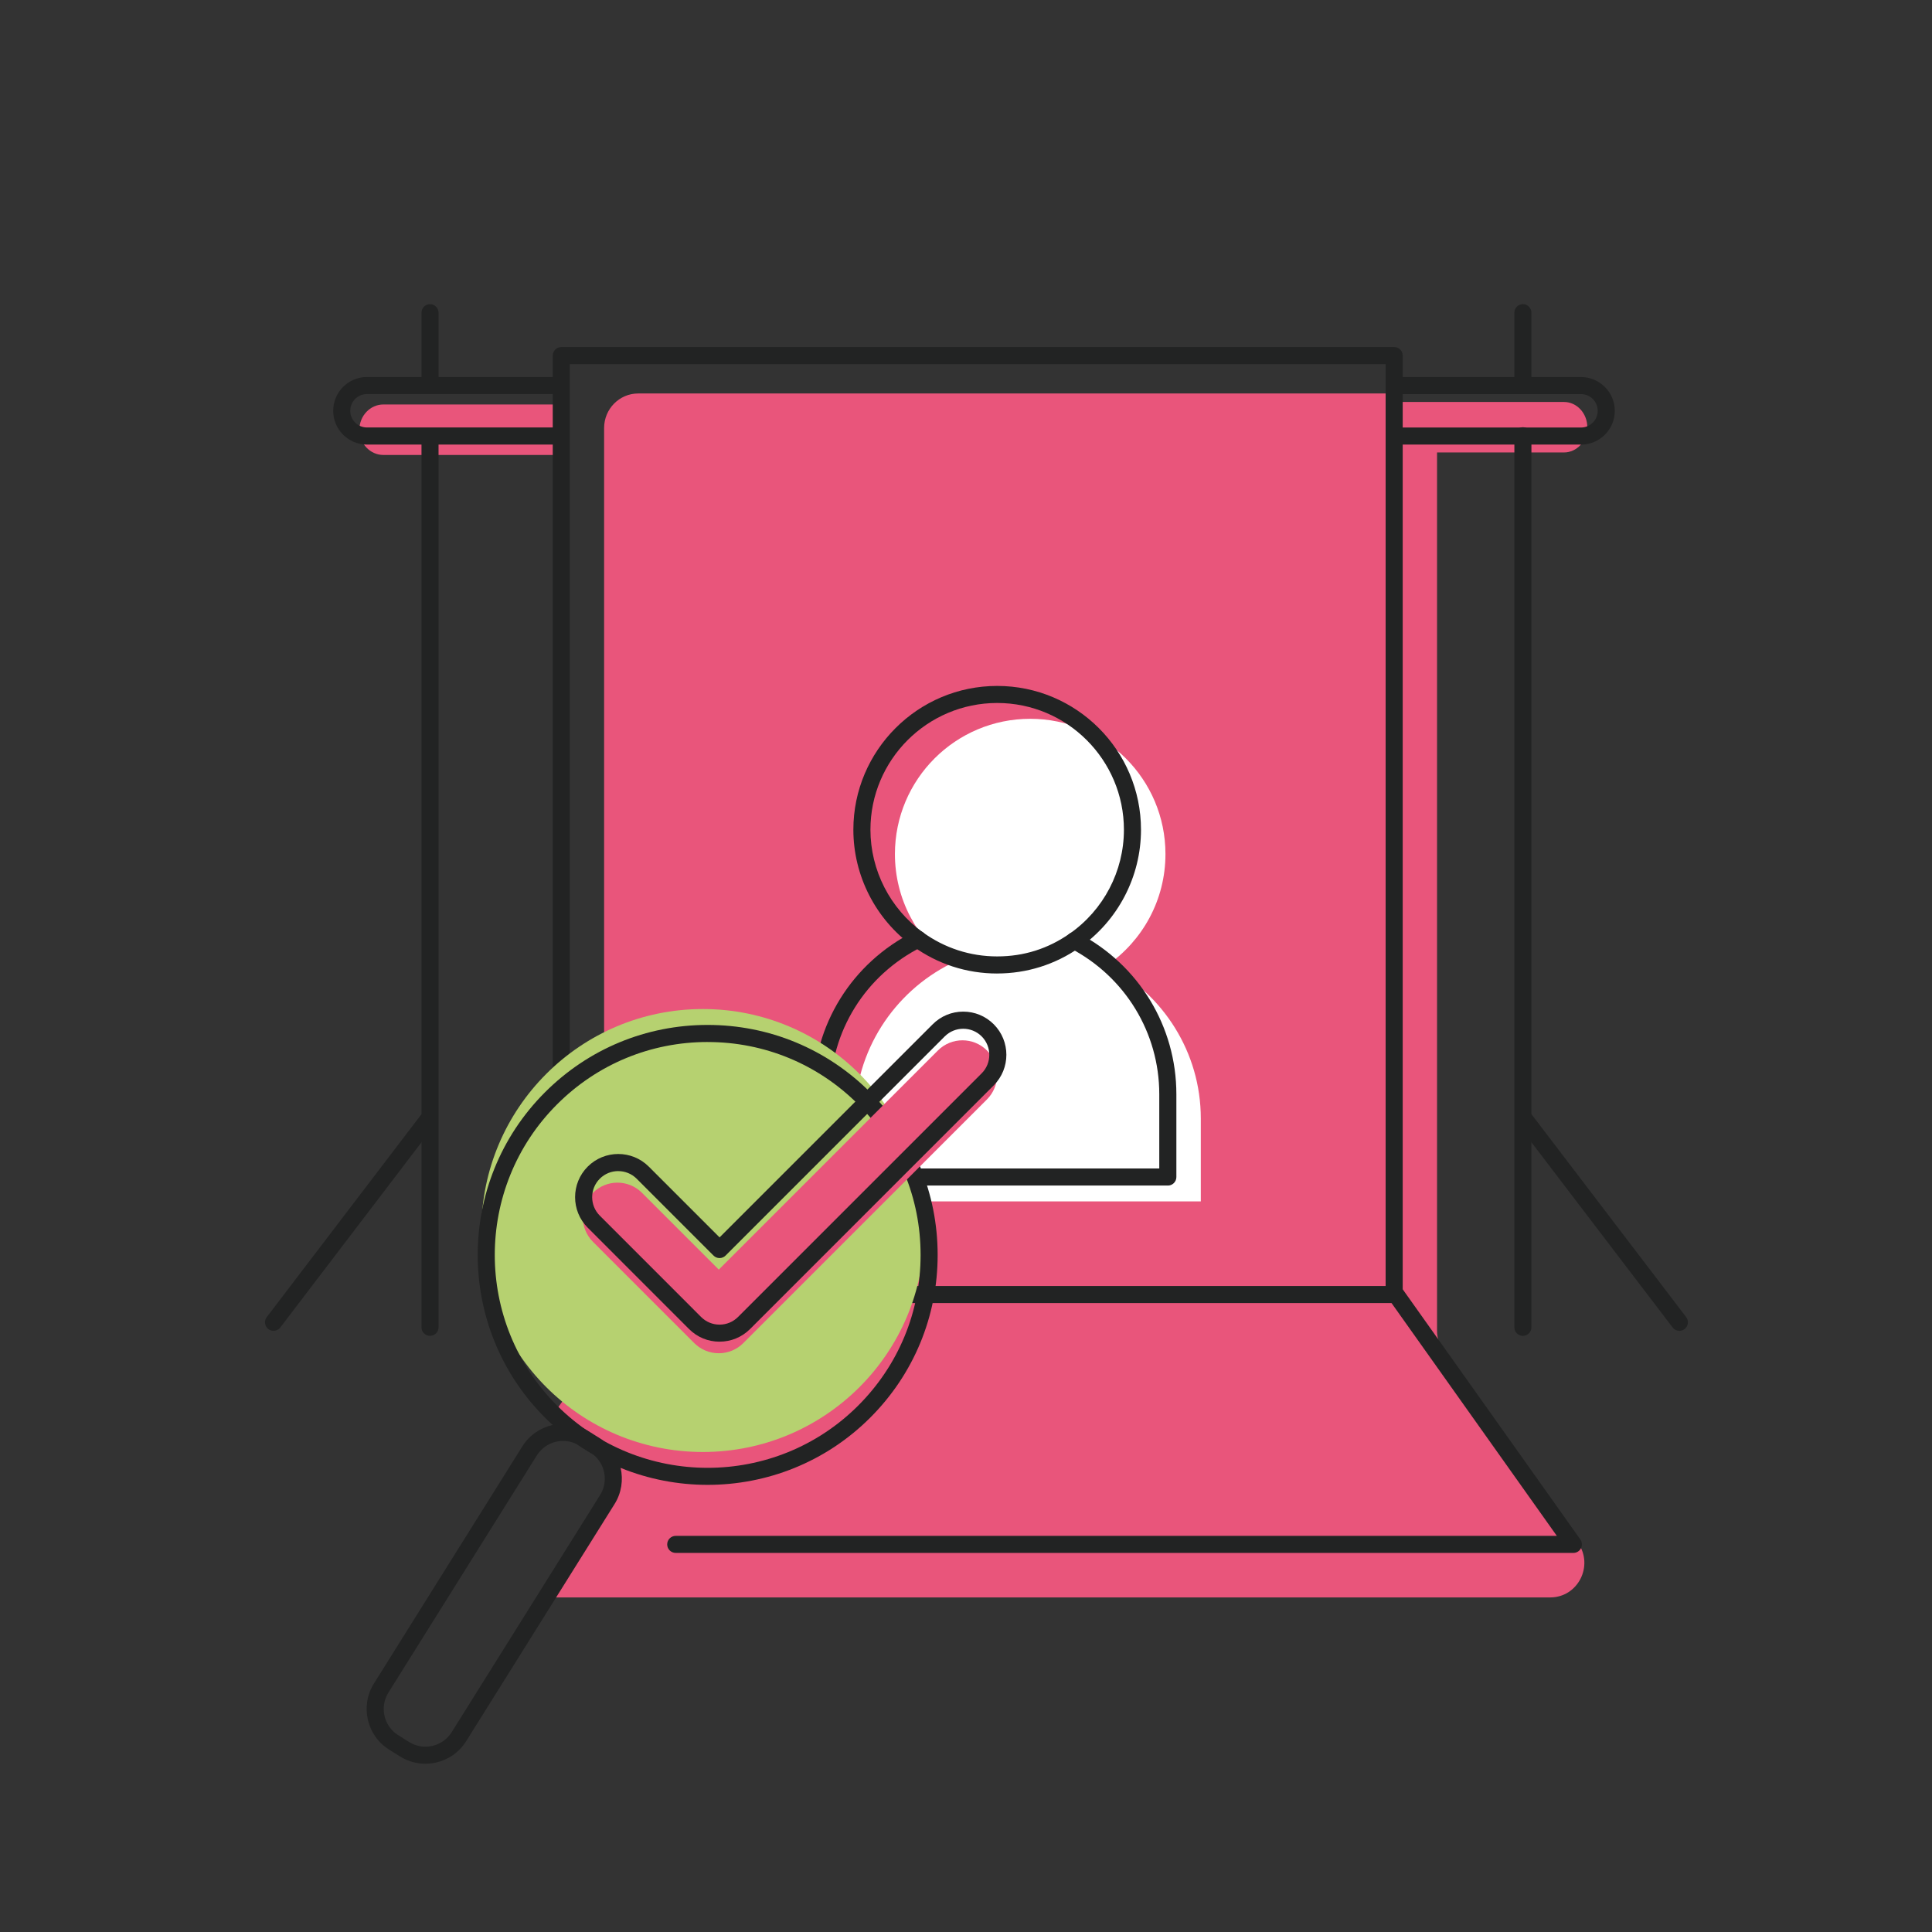 <?xml version="1.0" encoding="UTF-8"?><svg id="Capa_1" xmlns="http://www.w3.org/2000/svg" viewBox="0 0 800 800"><rect x="0" y="0" width="800" height="800" fill="#333333" stroke="none"/><defs><style>.cls-1{fill:#e9557b;}.cls-2{fill:#fff;}.cls-3{fill:#222323;}.cls-4{fill:#b6d170;}</style></defs><path class="cls-1" d="M653.43,638.89l-55.78-79.57c-1.69-2.42-2.6-5.31-2.6-8.27V177.21c0-1.83-.35-3.58-.98-5.19-3.46-.27-7.04-.25-10.28-1.48-3.72-1.42-5.81-4.19-6.78-7.61h-312.75c-7.79,0-14.11,6.4-14.11,14.29v373.84c0,2.96-.91,5.86-2.6,8.27l-19.74,28.16c6.19,1.73,11.96,5.57,16.93,9.4,6.81,5.25,10.77,13.95,8,22.48-1.52,4.68-4.74,8.47-7.67,12.32-2.98,3.92-5.26,8.21-7.72,12.46-3.51,6.08-7.75,11.7-12.01,17.31h416.58c11.46,0,18.14-13.1,11.5-22.56Z"/><path class="cls-1" d="M234.5,188.39h-75.77c-5.45,0-9.91-4.7-9.91-10.45h0c0-5.75,4.46-10.45,9.91-10.45h74.29"/><path class="cls-1" d="M576.25,166.45h71.38c5.3,0,9.64,4.7,9.64,10.45h0c0,5.75-4.34,10.45-9.64,10.45h-70.93"/><path class="cls-3" d="M178.06,553.15c-1.95,0-3.53-1.58-3.53-3.53V181.99c0-1.95,1.58-3.53,3.53-3.53s3.53,1.58,3.53,3.53v367.62c0,1.95-1.58,3.53-3.53,3.53Z"/><path class="cls-3" d="M178.06,162.27c-1.95,0-3.53-1.58-3.53-3.53v-29.26c0-1.95,1.58-3.53,3.53-3.53s3.53,1.58,3.53,3.53v29.26c0,1.95-1.58,3.53-3.53,3.53Z"/><path class="cls-3" d="M113.26,551.06c-.75,0-1.5-.24-2.14-.72-1.55-1.18-1.85-3.4-.67-4.95l63.75-83.61c1.18-1.55,3.4-1.85,4.95-.67,1.55,1.18,1.85,3.4.67,4.95l-63.75,83.61c-.7.91-1.75,1.39-2.81,1.39Z"/><path class="cls-3" d="M630.6,553.15c-1.95,0-3.53-1.58-3.53-3.53V180.43c0-1.95,1.58-3.53,3.53-3.53s3.53,1.58,3.53,3.53v369.19c0,1.95-1.58,3.53-3.53,3.53Z"/><path class="cls-3" d="M630.6,160.25c-1.95,0-3.53-1.58-3.53-3.53v-27.24c0-1.95,1.58-3.53,3.53-3.53s3.53,1.58,3.53,3.53v27.24c0,1.95-1.58,3.53-3.53,3.53Z"/><path class="cls-3" d="M695.4,551.06c-1.06,0-2.12-.48-2.81-1.39l-63.75-83.61c-1.18-1.55-.88-3.77.67-4.95s3.77-.89,4.95.67l63.75,83.61c1.18,1.55.88,3.77-.67,4.95-.64.49-1.39.72-2.14.72Z"/><path class="cls-3" d="M231.88,184.09h-79.93c-7.71,0-13.98-6.27-13.98-13.99s6.27-13.99,13.98-13.99h78.36c1.95,0,3.53,1.58,3.53,3.53s-1.58,3.53-3.53,3.53h-78.36c-3.81,0-6.92,3.1-6.92,6.92s3.1,6.92,6.92,6.92h79.93c1.95,0,3.53,1.58,3.53,3.53s-1.58,3.53-3.53,3.53Z"/><path class="cls-3" d="M654.66,184.09h-76.88c-1.95,0-3.53-1.58-3.53-3.53s1.58-3.53,3.53-3.53h76.88c3.81,0,6.92-3.1,6.92-6.92s-3.1-6.92-6.92-6.92h-24.58c-1.95,0-3.53-1.58-3.53-3.53s1.58-3.53,3.53-3.53h24.58c7.71,0,13.99,6.27,13.99,13.99s-6.27,13.99-13.99,13.99Z"/><path class="cls-3" d="M630.08,163.19h-52.78c-1.95,0-3.53-1.58-3.53-3.53s1.58-3.53,3.53-3.53h52.78c1.95,0,3.53,1.58,3.53,3.53s-1.58,3.53-3.53,3.53Z"/><path class="cls-3" d="M651.5,643.03h-371.7c-1.95,0-3.53-1.58-3.53-3.53s1.58-3.53,3.53-3.53h364.85l-70.24-98.93c-.42-.6-.65-1.31-.65-2.05V150.78H235.94v313.96c0,1.95-1.58,3.53-3.53,3.53s-3.53-1.58-3.53-3.53V147.24c0-1.95,1.58-3.53,3.53-3.53h344.89c1.95,0,3.53,1.58,3.53,3.53v386.62l73.55,103.59c.77,1.08.86,2.49.26,3.67-.61,1.18-1.82,1.91-3.14,1.91Z"/><path class="cls-3" d="M576.25,539.56h-281.14c-1.95,0-3.53-1.58-3.53-3.53s1.58-3.53,3.53-3.53h281.14c1.95,0,3.53,1.58,3.53,3.53s-1.58,3.53-3.53,3.53Z"/><path class="cls-2" d="M458.56,399.62c14.52-10.12,24.03-26.93,24.03-45.97,0-30.94-25.08-56.01-56.01-56.01s-56.01,25.08-56.01,56.01c0,18.67,9.14,35.19,23.18,45.37-23.55,11.77-39.83,36.14-39.83,64.14v34.31h143.31v-34.31c0-27.53-15.74-51.54-38.66-63.53Z"/><path class="cls-3" d="M444.9,393.07c-1.12,0-2.22-.53-2.9-1.51-1.12-1.6-.72-3.8.88-4.92,14.1-9.83,22.51-25.93,22.51-43.07,0-28.94-23.54-52.48-52.48-52.48s-52.48,23.54-52.48,52.48c0,16.76,8.12,32.65,21.72,42.51,1.58,1.15,1.93,3.36.79,4.94-1.14,1.58-3.36,1.93-4.94.79-15.43-11.18-24.64-29.21-24.64-48.23,0-32.83,26.71-59.55,59.55-59.55s59.55,26.71,59.55,59.55c0,19.45-9.55,37.72-25.54,48.87-.62.43-1.32.64-2.02.64Z"/><path class="cls-3" d="M412.91,403.11c-12.63,0-24.7-3.91-34.91-11.32-1.58-1.15-1.93-3.36-.79-4.94,1.15-1.58,3.36-1.93,4.94-.79,9,6.52,19.63,9.97,30.76,9.97s21.14-3.25,29.97-9.41c1.6-1.12,3.81-.72,4.92.88,1.12,1.6.72,3.8-.88,4.92-10.02,6.99-21.78,10.68-34.01,10.68Z"/><path class="cls-3" d="M483.56,490.91h-143.31c-1.95,0-3.53-1.58-3.53-3.53v-34.31c0-28.62,16.01-54.41,41.78-67.3,1.74-.87,3.87-.17,4.74,1.58.87,1.75.16,3.87-1.58,4.74-23.36,11.68-37.88,35.05-37.88,60.98v30.78h136.25v-30.78c0-25.39-14.09-48.54-36.76-60.4-1.73-.91-2.4-3.04-1.49-4.77.91-1.73,3.04-2.4,4.77-1.49,25.02,13.09,40.56,38.63,40.56,66.67v34.31c0,1.95-1.58,3.53-3.53,3.53Z"/><circle class="cls-4" cx="291.04" cy="509.53" r="91.71"/><path class="cls-3" d="M293.01,614.85c-24.39,0-48.78-9.28-67.35-27.85-37.14-37.14-37.14-97.56,0-134.7,17.99-17.99,41.91-27.9,67.35-27.9s49.36,9.91,67.35,27.9h0s0,0,0,0c17.99,17.99,27.9,41.91,27.9,67.35s-9.91,49.36-27.9,67.35c-18.57,18.57-42.96,27.85-67.35,27.85ZM293.01,431.47c-23.55,0-45.7,9.17-62.35,25.83-34.38,34.38-34.38,90.32,0,124.71,34.38,34.38,90.32,34.38,124.71,0,16.66-16.66,25.83-38.8,25.83-62.35s-9.17-45.7-25.83-62.35h0c-16.66-16.66-38.8-25.83-62.35-25.83Z"/><path class="cls-3" d="M176.15,730.33c-3.6,0-7.23-.98-10.5-3.02h0l-4.52-2.83c-9.28-5.81-12.1-18.08-6.3-27.36l61.47-98.22c5.81-9.28,18.08-12.1,27.36-6.3l4.52,2.83c9.28,5.81,12.1,18.08,6.3,27.36l-61.47,98.22c-3.76,6.01-10.24,9.31-16.86,9.31ZM169.4,721.32c5.98,3.74,13.88,1.92,17.62-4.05l61.47-98.22c3.74-5.98,1.92-13.88-4.05-17.62l-4.52-2.83c-5.97-3.74-13.88-1.92-17.62,4.05l-61.47,98.22c-3.74,5.98-1.92,13.88,4.05,17.62l4.52,2.83Z"/><path class="cls-1" d="M297.62,560.35c-3.8,0-7.45-1.51-10.14-4.2l-41.95-41.95c-5.6-5.6-5.6-14.69,0-20.29,5.6-5.6,14.68-5.6,20.29,0l31.81,31.81,90.75-90.75c5.6-5.6,14.69-5.6,20.29,0,5.6,5.6,5.6,14.69,0,20.29l-100.89,100.89c-2.69,2.69-6.34,4.2-10.14,4.2Z"/><path class="cls-3" d="M297.95,555.56c-4.77,0-9.26-1.86-12.64-5.24l-41.95-41.96c-6.97-6.97-6.97-18.31,0-25.29,6.97-6.97,18.32-6.97,25.29,0l29.31,29.31,88.25-88.25c3.38-3.38,7.87-5.24,12.64-5.24s9.27,1.86,12.64,5.24c6.97,6.97,6.97,18.31,0,25.29l-100.89,100.89c-3.38,3.38-7.87,5.24-12.64,5.24ZM256,484.92c-2.77,0-5.54,1.05-7.64,3.16-4.21,4.21-4.21,11.07,0,15.29l41.95,41.96c2.04,2.04,4.76,3.17,7.64,3.17s5.6-1.12,7.65-3.17l100.89-100.89c4.21-4.21,4.21-11.07,0-15.29-4.21-4.22-11.07-4.22-15.29,0l-90.75,90.75c-.66.66-1.56,1.04-2.5,1.04s-1.84-.37-2.5-1.04l-31.81-31.81c-2.11-2.11-4.88-3.16-7.65-3.16Z"/></svg>